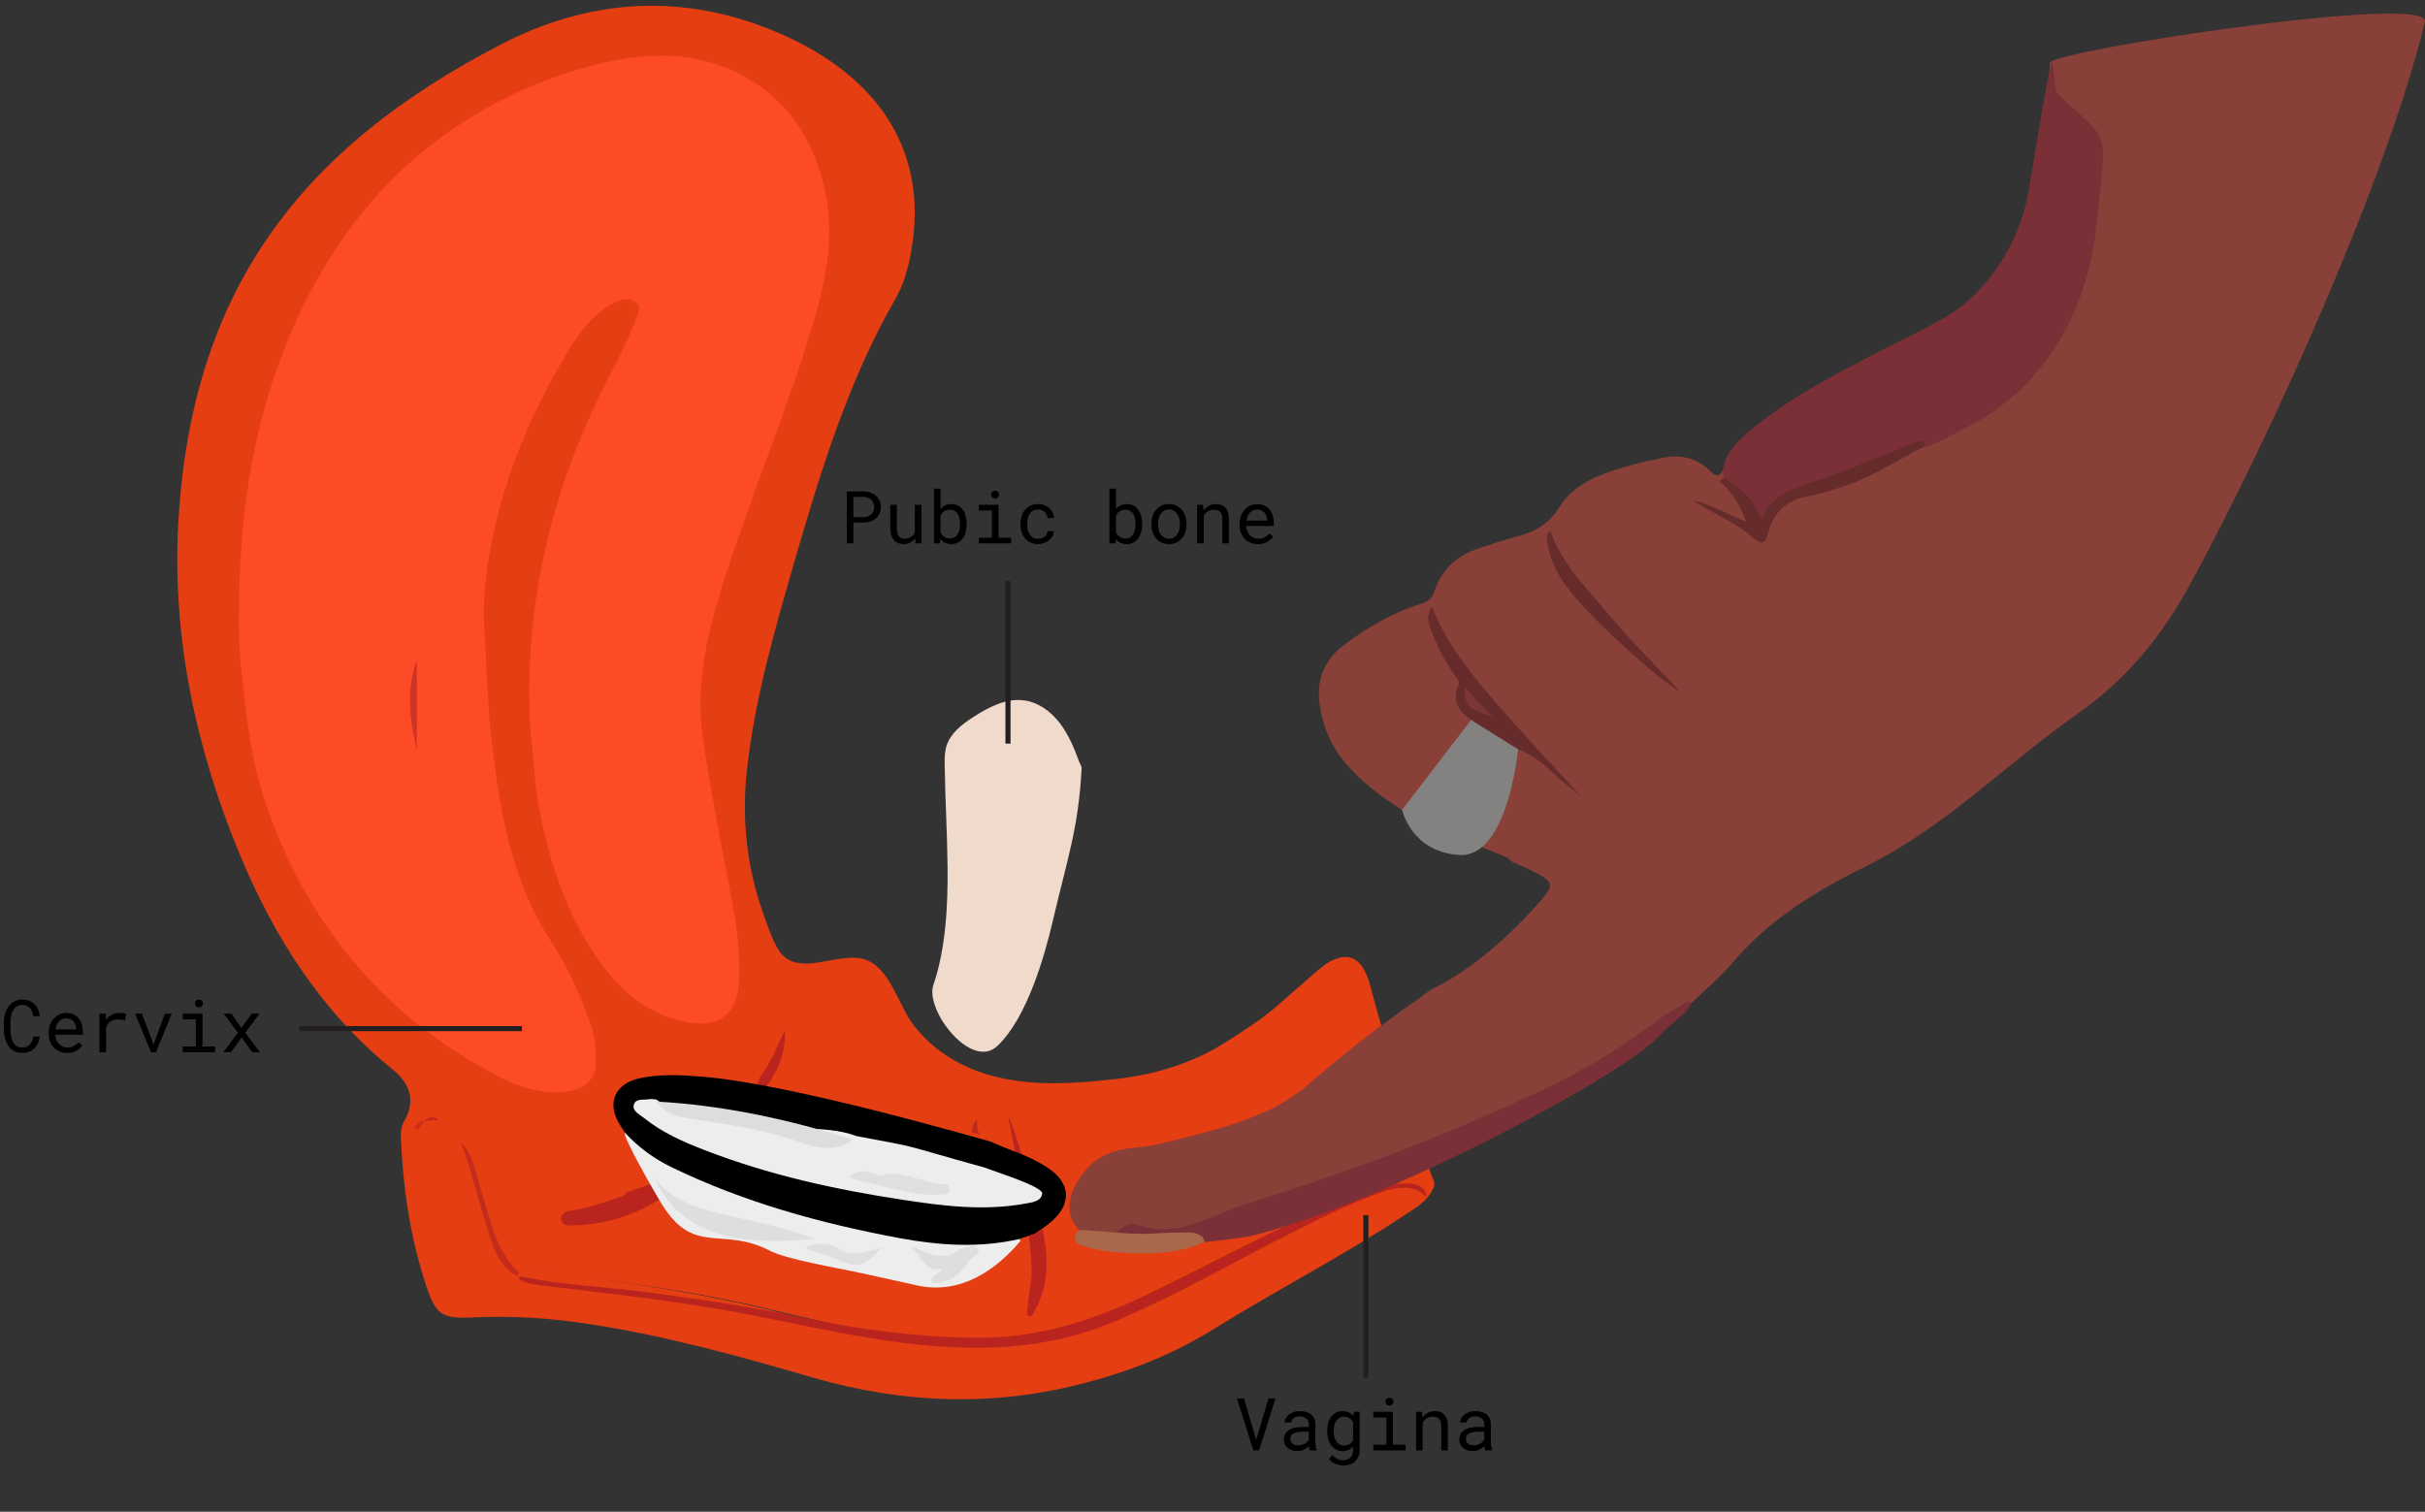 <svg width="332" height="207" viewBox="0 0 332 207" fill="none" xmlns="http://www.w3.org/2000/svg">
<rect x="0" y="0" width="332" height="207" fill="#333333" stroke="none"/>
<path d="M196.472 161.81C194.607 160.292 192.526 160.45 190.406 161.1C184.202 162.992 177.685 168.333 171.972 171.329C165.003 174.975 159.074 176.689 151.909 179.941C146.275 182.503 140.326 183.607 134.123 183.626C124.346 183.646 114.923 181.596 105.5 179.31C94.644 176.669 83.552 175.31 72.481 173.891C71.499 173.772 70.576 173.516 69.693 173.063C67.043 171.23 66.159 168.353 65.217 165.515C64.137 162.184 63.568 158.676 61.762 155.622C61.094 154.321 59.936 153.513 58.837 152.646C58.385 152.37 57.914 152.35 57.423 152.527C57.286 152.587 57.129 152.665 56.991 152.725C56.559 152.922 56.206 153.296 55.715 153.355C55.637 153.316 55.558 153.296 55.499 153.257C56.932 150.438 55.971 148.231 53.733 146.418C44.015 138.555 37.537 128.346 32.806 116.955C26.818 102.489 23.559 87.314 24.403 71.706C26.131 40.311 40.619 20.465 68.829 5.961C80.176 0.127 92.288 -0.957 104.519 3.675C119.242 9.252 127.507 19.815 124.68 34.773C124.288 36.902 123.699 38.991 122.619 40.863C116.101 52.195 112.332 64.591 108.72 77.047C106.011 86.427 103.302 95.848 102.242 105.583C101.535 112.186 102.242 118.748 104.48 125.055C105.01 126.572 105.854 129.115 106.816 130.396C108.759 132.977 112.293 131.617 115.002 131.282C116.082 131.144 117.201 131.026 118.241 131.322C121.873 132.386 122.992 137.707 125.112 140.427C127.959 144.093 132.101 146.457 136.577 147.502C141.897 148.763 147.472 148.349 152.91 147.738C158.093 147.147 163.256 145.59 167.673 142.792C170.048 141.294 172.64 139.639 174.76 137.806C176.468 136.308 178.176 134.83 179.884 133.332C180.787 132.544 181.69 131.755 182.809 131.322C185.989 130.1 187.088 132.997 187.756 135.539C188.796 139.461 189.876 143.324 191.191 147.167C192.369 150.596 193.665 153.966 194.941 157.356C195.255 158.164 195.844 161.297 196.472 161.81Z" fill="#E53E13"/>
<path d="M85.77 163.267C88.597 162.36 91.384 161.355 93.917 159.759C95.959 158.478 97.961 157.256 98.648 154.674C98.805 154.083 99.316 153.413 99.846 153.137C102.241 151.915 103.163 149.668 104.106 147.382C105.558 145.569 106.304 143.362 107.443 141.115C107.698 144.938 105.755 147.776 103.791 150.358C99.944 155.423 96.017 160.488 90.579 164.035C86.869 166.459 82.825 167.681 78.428 167.799C77.76 167.819 76.936 167.819 76.838 166.991C76.739 166.045 77.623 165.848 78.33 165.73C80.567 165.395 82.688 164.646 84.828 163.917C85.24 163.818 85.593 163.661 85.77 163.267Z" fill="#B9251E"/>
<path d="M148.083 105.249C147.631 113.487 146.198 117.291 144.137 126.1C143.038 130.81 140.623 139.403 136.52 143.246C132.967 146.557 126.606 138.319 127.784 134.87C129.492 129.904 129.786 123.873 129.728 118.67C129.669 113.684 129.413 109.841 129.335 104.855C129.315 103.929 129.315 103.003 129.59 102.116C130.14 100.382 131.71 99.179 133.242 98.194C135.362 96.814 137.776 95.553 140.25 95.908C142.213 96.184 143.921 97.465 145.119 99.041C146.316 100.618 147.082 102.49 147.769 104.363C147.887 104.638 148.102 104.914 148.083 105.249Z" fill="#EFDACC"/>
<path d="M58.972 152.232C60.071 153.08 61.367 153.71 61.897 155.149C63.664 158.302 64.253 161.85 65.313 165.239C66.196 168.077 66.981 170.994 69.593 172.886C72.223 174.187 75.129 174.088 77.916 174.482C87.673 175.921 97.43 177.301 106.99 179.784C114.666 181.774 122.401 183.39 130.351 184.021C139.421 184.73 147.882 182.976 155.97 178.818C164.196 174.601 172.088 169.812 180.235 165.476C183.572 163.702 186.968 162.106 190.522 160.864C191.778 160.431 193.074 160.45 194.369 160.45C195.449 160.45 196.175 161.101 196.411 162.204C195.744 164.313 193.918 165.318 192.269 166.402C183.827 171.999 174.797 176.611 166.198 181.971C160.76 185.361 154.871 187.706 148.687 189.322C136.143 192.653 123.716 192.239 111.231 188.613C100.963 185.617 90.657 182.779 80.036 181.203C74.952 180.454 69.848 180.139 64.704 180.395C60.562 180.592 59.679 180.04 58.383 176.158C56.184 169.555 55.163 162.737 54.889 155.799C54.849 154.873 55.006 153.986 55.497 153.198L55.556 153.237C56.302 153.336 56.498 152.567 57.009 152.331C57.637 152.016 58.285 151.976 58.972 152.232Z" fill="#E53E13"/>
<path d="M195.213 163.899C193.956 162.5 192.033 162.264 189.382 163.17C184.769 164.747 180.509 166.954 176.21 169.122C168.298 173.123 160.662 177.577 152.417 181.026C146.625 183.45 140.579 184.494 134.179 184.553C123.225 184.632 112.84 181.991 102.317 179.961C93.012 178.168 83.55 177.143 74.107 176.02C73.027 175.882 72.007 175.704 71.084 175.172C70.966 174.857 71.064 174.719 71.457 174.798C77.091 176.02 82.921 176.158 88.634 176.946C95.859 177.931 103.083 178.956 110.189 180.474C117.924 182.109 125.738 183.095 133.747 183.174C142.444 183.253 150.08 180.631 157.58 177.005C166.846 172.531 175.817 167.506 185.495 163.742C187.714 162.875 189.971 162.047 192.445 162.047C193.721 162.047 194.859 162.244 195.272 163.545C195.252 163.643 195.232 163.762 195.213 163.899Z" fill="#B9251E"/>
<path d="M72.636 100.225C71.655 84.616 74.855 69.028 82.059 54.227C83.728 50.778 85.711 47.467 86.987 43.821C87.242 43.072 87.929 42.225 87.144 41.496C86.359 40.767 85.416 40.865 84.415 41.338C81.176 42.836 79.233 45.634 77.505 48.532C71.832 58.07 67.827 68.239 66.511 79.354C66.276 81.345 66.158 83.375 66.276 85.365C66.59 91.258 66.747 97.19 67.493 103.043C68.632 112.01 70.261 120.879 75.326 128.703C77.721 132.427 79.586 136.448 80.999 140.665C81.549 142.321 81.569 144.016 81.569 145.691C81.569 147.74 79.959 149.14 77.799 149.435C74.207 149.928 70.928 148.805 67.886 147.208C52.377 139.03 41.972 126.436 36.338 109.882C34.964 105.842 34.198 101.624 33.688 97.348C33.256 93.662 32.745 89.957 32.706 86.272C32.569 73.403 33.982 60.77 38.596 48.61C41.462 41.042 45.388 34.125 50.551 27.976C54.144 23.719 58.345 20.034 63.076 16.96C68.946 13.136 75.287 10.377 82.059 8.722C89.519 6.909 96.881 7.027 103.556 11.481C108.307 14.634 111.134 19.246 112.606 24.685C114.333 31.051 113.371 37.298 111.546 43.506C107.973 55.764 102.928 67.49 99.06 79.65C96.862 86.587 95.193 93.584 96.214 100.915C96.803 105.211 97.608 109.488 98.373 113.745C99.1 117.765 99.983 121.746 100.631 125.766C101.063 128.545 101.259 131.265 101.18 134.083C101.082 138.557 98.727 140.744 94.408 140.015C88.44 139.01 84.415 135.285 81.274 130.476C77.112 124.131 74.914 117.036 73.618 109.586C73.166 106.768 73.068 103.93 72.636 100.225Z" fill="#FD4B27"/>
<path d="M71.086 174.266C70.968 174.404 70.831 174.561 70.713 174.699C68.357 173.379 67.591 170.935 66.845 168.629C65.51 164.55 64.607 160.352 63.076 156.332C64.863 158.283 65.177 160.865 65.942 163.229C67.179 167.151 67.886 171.29 71.086 174.266Z" fill="#C32B1B"/>
<path d="M58.09 153.472C57.599 153.807 57.736 155.128 56.598 154.398C57.088 154.083 57.403 153.472 58.09 153.472Z" fill="#CB2F19"/>
<path d="M60.092 153.356C59.425 153.395 58.757 153.454 58.09 153.494C58.718 152.843 59.386 152.804 60.092 153.356Z" fill="#C32B1B"/>
<path d="M142.409 165.868C142.664 168.45 143.41 170.815 143.273 173.554C143.175 175.525 142.782 177.476 141.702 179.407C141.506 179.762 141.408 180.294 140.937 180.235C140.524 180.196 140.603 179.663 140.642 179.309C140.799 177.949 140.956 176.569 141.172 175.19C141.741 171.702 138.699 156.054 138.051 152.999C138.679 153.117 141.781 165.77 142.409 165.868Z" fill="#B9251E"/>
<path d="M139.562 169.655C139.602 169.753 139.661 169.832 139.739 169.891C136.421 173.813 131.592 177.361 125.506 176.001C123.759 175.607 119.028 174.562 117.084 174.148C114.67 173.636 107.603 172.414 105.423 171.271C98.965 167.901 95.117 171.961 90.759 165.122C89.817 163.644 85.046 155.327 85.576 155.091C85.851 154.973 86.106 155.032 86.302 155.229C90.111 158.973 94.901 160.983 99.809 162.678C108.466 165.654 117.222 168.374 126.37 169.477C130.198 169.95 134.026 170.148 137.854 169.418C138.443 169.359 139.052 169.202 139.562 169.655Z" fill="#EDEDED"/>
<path d="M139.561 169.653C134.084 170.914 128.607 170.54 123.169 169.535C112.372 167.525 101.849 164.628 91.935 159.819C89.54 158.656 87.4 157.099 85.575 155.109C85.359 154.774 85.143 154.439 84.927 154.104C83.003 151.167 84.083 148.408 87.577 147.64C90.385 147.029 93.251 147.206 96.097 147.423C108.701 148.428 135.144 156.232 135.615 156.311C138.619 157.71 140.405 157.986 143.232 159.76C146.687 161.928 146.844 164.963 143.625 167.544C142.996 168.037 142.309 168.451 141.662 168.904C140.974 169.161 140.268 169.417 139.561 169.653Z" fill="black"/>
<path d="M134.302 155.463C133.87 155.285 133.418 155.128 132.986 154.95C133.242 154.438 133.163 153.768 133.732 153.393C133.83 154.122 133.654 154.911 134.302 155.463Z" fill="#BD2B19"/>
<path d="M89.656 161.376C93.857 166.796 101.651 165.929 111.506 169.614C104.321 170.363 93.622 170.521 89.656 161.376Z" fill="#DEDEDE"/>
<path d="M128.959 173.751C126.544 174.184 126.23 172.095 124.758 170.716C126.289 171.09 127.231 171.879 128.449 171.918C129.312 171.957 130.117 172.076 130.863 171.406C131.177 171.11 131.688 171.011 132.12 170.873C132.748 170.696 133.553 170.401 133.906 171.071C134.259 171.741 133.356 171.879 133.023 172.292C132.61 172.805 132.198 173.337 131.766 173.83C131.197 174.5 130.529 175.032 129.685 175.327C128.959 175.584 127.879 175.958 127.585 175.446C127.231 174.756 128.507 174.579 128.959 173.751Z" fill="#DEDEDE"/>
<path d="M120.855 170.775C118.204 173.514 117.36 173.672 114.612 172.45C113.886 172.134 113.14 171.839 112.394 171.602C111.726 171.385 110.96 171.445 110.293 170.696C112.021 170.242 113.375 169.927 115.004 171.09C116.595 172.253 118.558 171.385 120.855 170.775Z" fill="#DFDFDF"/>
<path d="M117.262 155.562C126.921 157.394 121.895 156.291 134.891 159.897C135.676 160.272 142.822 162.44 142.685 163.445C142.528 164.548 141.232 164.647 140.27 164.824C134.695 165.829 129.159 165.14 123.642 164.292C114.376 162.893 105.248 160.883 96.492 157.493C93.528 156.35 90.622 155.069 88.11 153.039C87.501 152.546 86.539 152.132 86.775 151.265C87.03 150.359 88.09 150.654 88.816 150.516C89.13 150.457 89.464 150.536 89.798 150.536C92.016 151.857 91.427 151.994 93.842 152.132C97.219 152.329 100.615 153.65 103.913 154.458C105.915 154.931 112.825 153.847 117.262 155.562Z" fill="#EDEDED"/>
<path d="M116.751 156.036C114.356 157.869 111.745 157.179 109.33 156.332C104.481 154.598 99.416 153.947 94.41 153.159C92.486 152.863 90.955 152.39 89.816 150.833C99.023 151.326 107.975 153.277 116.751 156.036Z" fill="#DDDDDD"/>
<path d="M116.221 161.001C117.497 160.291 118.635 160.212 119.794 160.764C120.029 160.883 120.343 161.021 120.559 160.961C123.504 160.055 126.056 161.967 128.863 162.104C129.354 162.124 130.041 162.104 130.022 162.873C130.002 163.661 129.354 163.523 128.844 163.563C125.762 163.799 122.836 162.853 119.892 162.183C118.694 161.888 117.379 161.848 116.221 161.001Z" fill="#DFDFDF"/>
<path d="M57.072 102.651C56.03 98.507 55.616 94.371 57.072 90.322C57.072 94.428 57.072 98.544 57.072 102.651Z" fill="#CF3527"/>
<path d="M206.443 117.448C201.555 115.408 196.49 113.785 191.955 110.914C189.089 109.093 186.399 107.093 184.181 104.46C182.336 102.282 181.236 99.788 180.746 96.957C180.098 93.314 181.158 90.403 184.122 88.225C187.283 85.909 190.62 83.89 194.37 82.742C195.489 82.405 196.078 81.969 196.451 80.801C197.393 77.871 199.552 76.07 202.399 75.099C204.107 74.525 205.815 73.951 207.542 73.496C209.996 72.842 211.901 71.951 213.471 69.457C215.905 65.576 220.44 64.507 224.641 63.339C225.427 63.121 226.271 63.042 227.056 62.825C229.628 62.151 231.944 62.488 233.966 64.329C234.575 64.864 235.183 65.656 235.851 64.408C236.165 64.587 236.263 64.864 236.283 65.2C236.616 66.903 238.207 67.834 238.796 69.397C239.051 70.071 239.718 70.823 238.972 71.437C238.403 71.912 237.716 71.437 237.107 71.1C235.949 70.447 234.732 69.853 233.711 69.397C235.733 70.506 238.108 71.397 240.111 72.941C240.7 73.397 241.269 73.416 241.524 72.625C242.663 69.081 245.352 67.695 248.729 67.061C261.313 64.686 275.31 52.648 275.879 39.146C275.938 37.78 275.369 35.919 274.014 36.057C278.294 35.582 280.65 11.607 280.63 8.617C280.63 6.994 332.987 -1.064 331.986 2.995C326.823 24.297 311.176 59.162 299.928 79.851C295.864 87.335 291.015 93.116 284.36 97.788C274.583 104.658 266.279 113.27 255.62 118.536C248.709 121.942 242.251 125.842 237.186 131.841C235.497 133.84 233.456 135.523 231.571 137.345C226.919 140.077 222.855 143.68 218.104 146.274C208.583 151.461 198.61 155.559 188.52 159.4C182.139 161.815 175.622 163.795 169.104 165.834C160.722 168.467 162.135 169.695 148.393 169.022C143.937 165.478 148.393 160.509 148.648 160.212C151.593 156.727 155.637 157.4 158.464 156.707C166.317 154.787 169.791 153.817 173.914 151.916C175.327 151.263 176.623 150.372 177.899 149.461C178.782 148.966 179.371 148.115 180.196 147.561C184.77 143.621 189.54 139.978 194.507 136.553C195.391 135.761 196.431 135.206 197.511 134.692C202.615 131.801 206.895 127.881 210.782 123.506C212.882 121.15 212.705 120.734 209.898 119.328C209.506 119.13 209.093 118.932 208.701 118.734C208.504 118.675 208.328 118.576 208.151 118.497C207.562 118.22 206.836 118.081 206.443 117.448Z" fill="#894038"/>
<path d="M281.553 12.638C288.954 20.062 288.503 16.36 287.03 30.733C285.774 43.107 279.551 53.481 268.852 58.728C266.987 59.639 265.22 60.807 263.159 61.321C262.884 60.985 262.57 60.965 262.177 61.143C257.014 63.459 251.733 65.499 246.315 67.201C244.646 67.736 243.253 68.686 242.251 70.211C241.878 70.765 241.172 71.854 240.602 70.805C239.424 68.666 237.363 67.399 236.048 65.459C235.989 65.123 235.91 64.766 235.852 64.43C236.244 61.717 238.207 60.114 240.112 58.55C245.491 54.154 251.635 51.066 257.76 47.878C260.607 46.394 263.551 45.047 266.319 43.444C272.209 39.999 276.587 33.01 277.725 26.18C281.867 1.293 280.65 9.074 281.553 12.638Z" fill="#7A3036"/>
<path d="M230.883 138.471C229.509 139.718 228.036 140.887 226.76 142.233C221.852 147.341 189.814 164.684 171.007 169.317C157.049 171.316 148.294 171.118 148.137 170.267C148.235 169.416 149.373 168.683 150.394 168.683C153.594 170.267 152.789 166.743 156.225 167.871C161.152 169.515 166.158 166.268 170.909 164.763C180.98 161.576 190.972 158.131 200.69 153.933C208.582 150.528 216.493 147.123 223.56 142.134C225.7 140.629 227.762 138.986 230.058 137.719C230.53 137.461 230.922 136.729 231.609 137.343C231.354 137.739 231.118 138.095 230.883 138.471Z" fill="#7A3036"/>
<path d="M236.067 65.455C238.305 66.722 240.15 68.346 241.171 71.137C242.545 67.771 245.293 66.94 248.199 65.99C252.851 64.485 257.327 62.485 261.901 60.743C262.373 60.565 263.001 59.892 263.492 60.743C263.55 60.822 263.276 61.099 263.158 61.297C259.762 63.02 256.562 65.158 252.949 66.405C251.124 67.039 249.278 67.613 247.394 67.989C244.587 68.524 242.82 70.147 242.113 72.859C241.701 74.463 241.269 74.721 239.934 73.552C237.519 71.434 234.476 70.345 231.826 68.543C234.28 69.058 236.42 70.404 239.051 71.434C238.344 69.335 237.303 67.831 236.047 66.465C235.733 66.108 234.967 65.772 236.067 65.455Z" fill="#662C2C"/>
<path d="M196.038 83.076C198.512 89.233 201.849 93.351 216.514 109.071C215.316 108.101 214.079 107.17 212.961 106.141C211.41 104.715 209.859 103.369 207.837 102.597C205.442 101.686 203.459 100.043 201.398 98.578C199.945 97.549 198.649 96.103 199.611 93.965C199.925 93.272 199.493 92.896 199.12 92.381C197.707 90.421 196.647 88.283 195.822 86.006C195.489 85.115 195.292 84.125 196.038 83.076Z" fill="#662C2C"/>
<path d="M212.254 72.683C213.864 77.355 217.378 80.662 220.382 84.285C223.405 87.947 226.86 91.273 230.099 94.837C228.607 93.728 227.056 92.699 225.663 91.472C222.149 88.363 218.615 85.255 215.552 81.671C213.746 79.553 212.254 77.197 211.862 74.346C211.783 73.792 211.528 73.158 212.254 72.683Z" fill="#662C2C"/>
<path d="M200.575 94.183C201.851 95.529 203.107 96.876 204.383 98.222C202.538 97.43 200.162 97.153 200.575 94.183Z" fill="#7C3636"/>
<path d="M158.759 168.864C160.113 168.765 161.409 168.785 162.764 168.765C163.667 168.745 164.746 169.122 164.923 170.013C161.37 171.775 156.776 171.755 152.85 171.478C152.182 171.438 147.53 170.844 147.255 169.933C147.019 169.122 147.098 168.825 148.04 168.409C151.633 168.627 155.166 169.141 158.759 168.864Z" fill="#AA684B"/>
<path d="M191.957 110.895C191.957 110.895 193.213 116.696 199.829 117.072C206.445 117.448 207.839 102.6 207.839 102.6L201.4 98.581L191.957 110.895Z" fill="#838280"/>
<path d="M71.454 140.847H41" stroke="#231F20" stroke-width="0.696" stroke-miterlimit="10"/>
<path d="M5.454 141.936H4.551C4.521 142.151 4.471 142.351 4.399 142.537C4.328 142.719 4.232 142.877 4.111 143.01C3.991 143.147 3.843 143.253 3.667 143.328C3.494 143.402 3.289 143.44 3.052 143.44C2.834 143.44 2.643 143.406 2.48 143.337C2.318 143.266 2.176 143.168 2.056 143.044C1.935 142.924 1.836 142.784 1.758 142.624C1.68 142.465 1.616 142.294 1.567 142.112C1.519 141.933 1.483 141.75 1.46 141.565C1.44 141.376 1.431 141.194 1.431 141.018V140.017C1.431 139.841 1.44 139.661 1.46 139.475C1.483 139.286 1.519 139.102 1.567 138.923C1.616 138.744 1.68 138.575 1.758 138.415C1.839 138.256 1.94 138.116 2.061 137.996C2.178 137.875 2.318 137.781 2.48 137.712C2.646 137.641 2.837 137.605 3.052 137.605C3.289 137.605 3.494 137.646 3.667 137.727C3.843 137.805 3.991 137.914 4.111 138.054C4.232 138.194 4.328 138.357 4.399 138.542C4.471 138.728 4.521 138.928 4.551 139.143H5.454C5.415 138.804 5.334 138.495 5.21 138.215C5.09 137.935 4.928 137.694 4.727 137.493C4.525 137.294 4.284 137.141 4.004 137.034C3.724 136.923 3.407 136.868 3.052 136.868C2.756 136.868 2.489 136.91 2.251 136.995C2.013 137.076 1.802 137.19 1.616 137.336C1.427 137.483 1.265 137.657 1.128 137.859C0.994 138.057 0.884 138.274 0.796 138.508C0.705 138.743 0.636 138.988 0.591 139.246C0.549 139.503 0.526 139.763 0.522 140.027V141.018C0.526 141.282 0.549 141.542 0.591 141.799C0.636 142.056 0.705 142.302 0.796 142.537C0.884 142.771 0.994 142.987 1.128 143.186C1.265 143.385 1.427 143.557 1.616 143.704C1.802 143.85 2.013 143.966 2.251 144.05C2.492 144.132 2.759 144.172 3.052 144.172C3.394 144.172 3.703 144.119 3.979 144.011C4.259 143.9 4.502 143.746 4.707 143.547C4.909 143.352 5.073 143.118 5.2 142.844C5.327 142.567 5.412 142.265 5.454 141.936ZM9.189 144.172C9.704 144.172 10.135 144.07 10.483 143.865C10.835 143.656 11.099 143.419 11.274 143.152L10.723 142.722C10.557 142.937 10.348 143.109 10.098 143.24C9.847 143.37 9.561 143.435 9.238 143.435C8.994 143.435 8.771 143.389 8.569 143.298C8.368 143.207 8.195 143.082 8.052 142.922C7.912 142.773 7.801 142.6 7.72 142.405C7.642 142.209 7.591 141.983 7.568 141.726V141.692H11.343V141.287C11.343 140.919 11.296 140.577 11.201 140.261C11.11 139.945 10.97 139.67 10.781 139.436C10.592 139.205 10.355 139.024 10.068 138.894C9.785 138.761 9.453 138.694 9.072 138.694C8.77 138.694 8.473 138.756 8.184 138.879C7.897 139.003 7.642 139.18 7.417 139.412C7.189 139.646 7.007 139.932 6.87 140.271C6.733 140.606 6.665 140.987 6.665 141.414V141.619C6.665 141.986 6.727 142.327 6.851 142.639C6.974 142.952 7.147 143.222 7.368 143.45C7.59 143.678 7.855 143.855 8.164 143.982C8.477 144.109 8.818 144.172 9.189 144.172ZM9.072 139.436C9.303 139.436 9.502 139.478 9.668 139.563C9.837 139.648 9.977 139.758 10.088 139.895C10.199 140.032 10.285 140.194 10.347 140.383C10.409 140.569 10.44 140.743 10.44 140.906V140.95H7.598C7.633 140.706 7.695 140.491 7.783 140.305C7.874 140.116 7.985 139.957 8.115 139.827C8.245 139.7 8.392 139.604 8.555 139.539C8.717 139.47 8.89 139.436 9.072 139.436ZM16.323 138.694C15.939 138.694 15.596 138.778 15.293 138.948C14.993 139.114 14.736 139.342 14.521 139.631L14.517 139.499L14.477 138.791H13.618V144.075H14.526V140.686C14.585 140.523 14.658 140.377 14.746 140.247C14.837 140.113 14.943 140.001 15.063 139.91C15.197 139.805 15.353 139.727 15.532 139.675C15.711 139.62 15.912 139.592 16.133 139.592C16.305 139.592 16.47 139.602 16.626 139.622C16.785 139.638 16.953 139.665 17.129 139.705L17.251 138.821C17.16 138.782 17.023 138.751 16.841 138.728C16.662 138.705 16.489 138.694 16.323 138.694ZM20.669 144.075H21.357L23.511 138.791H22.588L21.108 142.776L21.02 143.103L20.938 142.776L19.424 138.791H18.496L20.669 144.075ZM25.015 138.791V139.578H26.811V143.293H25.015V144.075H29.439V143.293H27.715V138.791H25.015ZM26.694 137.405C26.694 137.551 26.738 137.673 26.826 137.771C26.917 137.869 27.054 137.917 27.236 137.917C27.415 137.917 27.55 137.869 27.642 137.771C27.733 137.673 27.778 137.551 27.778 137.405C27.778 137.323 27.765 137.248 27.739 137.18C27.713 137.112 27.674 137.055 27.622 137.009C27.58 136.967 27.526 136.934 27.461 136.912C27.396 136.886 27.321 136.872 27.236 136.872C27.152 136.872 27.075 136.886 27.007 136.912C26.942 136.934 26.888 136.967 26.846 137.009C26.794 137.058 26.755 137.117 26.729 137.185C26.706 137.253 26.694 137.327 26.694 137.405ZM33.062 140.749L31.665 138.791H30.62L32.588 141.404L30.566 144.075H31.621L33.081 142.063L34.541 144.075H35.586L33.565 141.404L35.532 138.791H34.473L33.062 140.749Z" fill="black"/>
<path d="M171.593 198.599H172.379L174.62 191.49H173.658L172.086 196.788L171.979 197.144L171.876 196.798L170.313 191.49H169.347L171.593 198.599ZM179.327 198.599H180.27V198.521C180.211 198.375 180.165 198.204 180.133 198.008C180.1 197.81 180.084 197.623 180.084 197.447V194.991C180.084 194.695 180.03 194.436 179.923 194.215C179.815 193.993 179.669 193.808 179.483 193.658C179.295 193.511 179.072 193.402 178.814 193.331C178.557 193.256 178.279 193.218 177.979 193.218C177.651 193.218 177.356 193.264 177.096 193.355C176.839 193.446 176.62 193.565 176.441 193.712C176.259 193.861 176.119 194.029 176.021 194.215C175.927 194.4 175.878 194.589 175.875 194.781H176.783C176.783 194.67 176.809 194.564 176.861 194.464C176.917 194.359 176.993 194.27 177.091 194.195C177.188 194.12 177.307 194.06 177.447 194.014C177.59 193.969 177.752 193.946 177.931 193.946C178.123 193.946 178.295 193.97 178.448 194.019C178.604 194.068 178.736 194.136 178.844 194.224C178.951 194.315 179.034 194.424 179.093 194.551C179.151 194.678 179.181 194.822 179.181 194.981V195.396H178.194C177.826 195.396 177.493 195.432 177.193 195.504C176.897 195.575 176.643 195.683 176.432 195.826C176.22 195.972 176.056 196.155 175.938 196.373C175.825 196.591 175.768 196.845 175.768 197.134C175.768 197.356 175.81 197.563 175.895 197.755C175.982 197.943 176.106 198.106 176.266 198.243C176.422 198.383 176.612 198.494 176.837 198.575C177.065 198.656 177.319 198.697 177.599 198.697C177.771 198.697 177.934 198.679 178.087 198.643C178.24 198.607 178.385 198.559 178.521 198.497C178.655 198.435 178.777 198.363 178.888 198.282C179.002 198.201 179.104 198.114 179.195 198.023C179.205 198.134 179.22 198.241 179.239 198.345C179.262 198.446 179.291 198.531 179.327 198.599ZM177.73 197.911C177.555 197.911 177.4 197.888 177.267 197.842C177.133 197.797 177.022 197.733 176.935 197.652C176.847 197.574 176.78 197.48 176.734 197.369C176.692 197.258 176.671 197.138 176.671 197.008C176.671 196.871 176.695 196.749 176.744 196.641C176.796 196.534 176.871 196.441 176.969 196.363C177.105 196.252 177.289 196.171 177.521 196.119C177.755 196.063 178.028 196.036 178.341 196.036H179.181V197.105C179.129 197.209 179.057 197.31 178.966 197.408C178.875 197.502 178.767 197.587 178.644 197.662C178.517 197.737 178.377 197.797 178.224 197.842C178.071 197.888 177.906 197.911 177.73 197.911ZM181.695 195.914V196.016C181.695 196.394 181.744 196.747 181.842 197.076C181.939 197.401 182.079 197.685 182.262 197.925C182.441 198.166 182.66 198.355 182.921 198.492C183.181 198.629 183.473 198.697 183.795 198.697C183.987 198.697 184.166 198.676 184.332 198.633C184.498 198.594 184.649 198.537 184.786 198.463C184.874 198.414 184.955 198.357 185.03 198.292C185.108 198.227 185.182 198.155 185.25 198.077V198.531C185.25 198.759 185.217 198.961 185.152 199.136C185.087 199.312 184.994 199.459 184.874 199.576C184.75 199.696 184.602 199.787 184.43 199.849C184.257 199.911 184.063 199.942 183.849 199.942C183.728 199.942 183.608 199.929 183.487 199.903C183.367 199.88 183.246 199.841 183.126 199.786C183.006 199.73 182.887 199.656 182.77 199.561C182.652 199.47 182.538 199.358 182.428 199.224L181.959 199.766C182.079 199.939 182.223 200.084 182.389 200.201C182.558 200.318 182.734 200.411 182.916 200.479C183.095 200.551 183.272 200.601 183.448 200.631C183.624 200.663 183.78 200.679 183.917 200.679C184.249 200.679 184.552 200.631 184.825 200.533C185.099 200.435 185.335 200.292 185.533 200.103C185.729 199.914 185.88 199.685 185.987 199.415C186.098 199.145 186.153 198.835 186.153 198.487V193.316H185.333L185.289 193.892C185.227 193.814 185.16 193.743 185.089 193.677C185.021 193.612 184.947 193.555 184.869 193.507C184.726 193.412 184.565 193.341 184.386 193.292C184.21 193.243 184.016 193.218 183.805 193.218C183.476 193.218 183.181 193.285 182.921 193.419C182.66 193.552 182.439 193.738 182.257 193.975C182.075 194.213 181.935 194.498 181.837 194.83C181.743 195.159 181.695 195.52 181.695 195.914ZM182.599 196.016V195.914C182.599 195.657 182.625 195.412 182.677 195.181C182.732 194.947 182.818 194.74 182.936 194.561C183.049 194.385 183.196 194.245 183.375 194.141C183.557 194.037 183.775 193.985 184.029 193.985C184.179 193.985 184.316 194.005 184.439 194.044C184.563 194.079 184.675 194.13 184.776 194.195C184.877 194.263 184.967 194.343 185.045 194.434C185.123 194.525 185.191 194.626 185.25 194.737V197.159C185.191 197.273 185.123 197.377 185.045 197.471C184.967 197.566 184.879 197.647 184.781 197.716C184.68 197.784 184.566 197.838 184.439 197.877C184.316 197.912 184.176 197.93 184.02 197.93C183.769 197.93 183.554 197.88 183.375 197.779C183.196 197.675 183.049 197.535 182.936 197.359C182.818 197.183 182.732 196.98 182.677 196.749C182.625 196.518 182.599 196.273 182.599 196.016ZM188.009 193.316V194.102H189.806V197.818H188.009V198.599H192.433V197.818H190.709V193.316H188.009ZM189.688 191.929C189.688 192.076 189.732 192.198 189.82 192.296C189.911 192.393 190.048 192.442 190.23 192.442C190.41 192.442 190.545 192.393 190.636 192.296C190.727 192.198 190.772 192.076 190.772 191.929C190.772 191.848 190.759 191.773 190.733 191.705C190.707 191.636 190.668 191.579 190.616 191.534C190.574 191.492 190.52 191.459 190.455 191.436C190.39 191.41 190.315 191.397 190.23 191.397C190.146 191.397 190.069 191.41 190.001 191.436C189.936 191.459 189.882 191.492 189.84 191.534C189.788 191.583 189.749 191.641 189.723 191.71C189.7 191.778 189.688 191.851 189.688 191.929ZM193.873 198.599H194.776V194.81C194.838 194.696 194.91 194.592 194.991 194.498C195.076 194.403 195.167 194.32 195.265 194.249C195.385 194.167 195.517 194.104 195.66 194.058C195.803 194.009 195.958 193.985 196.124 193.985C196.316 193.985 196.485 194.008 196.632 194.053C196.782 194.099 196.909 194.172 197.013 194.273C197.114 194.374 197.19 194.506 197.242 194.669C197.294 194.831 197.32 195.03 197.32 195.264V198.599H198.224V195.245C198.224 194.893 198.18 194.591 198.092 194.337C198.007 194.079 197.885 193.868 197.726 193.702C197.566 193.536 197.372 193.414 197.145 193.336C196.92 193.258 196.669 193.218 196.393 193.218C196.188 193.222 195.992 193.253 195.807 193.311C195.624 193.367 195.455 193.446 195.299 193.55C195.195 193.619 195.095 193.7 195.001 193.795C194.91 193.886 194.825 193.987 194.747 194.097L194.684 193.316H193.873V198.599ZM203.351 198.599H204.293V198.521C204.234 198.375 204.189 198.204 204.156 198.008C204.124 197.81 204.107 197.623 204.107 197.447V194.991C204.107 194.695 204.054 194.436 203.946 194.215C203.839 193.993 203.692 193.808 203.507 193.658C203.318 193.511 203.095 193.402 202.838 193.331C202.581 193.256 202.302 193.218 202.003 193.218C201.674 193.218 201.38 193.264 201.119 193.355C200.862 193.446 200.644 193.565 200.465 193.712C200.283 193.861 200.143 194.029 200.045 194.215C199.951 194.4 199.902 194.589 199.898 194.781H200.807C200.807 194.67 200.833 194.564 200.885 194.464C200.94 194.359 201.017 194.27 201.114 194.195C201.212 194.12 201.331 194.06 201.471 194.014C201.614 193.969 201.775 193.946 201.954 193.946C202.146 193.946 202.319 193.97 202.472 194.019C202.628 194.068 202.76 194.136 202.867 194.224C202.975 194.315 203.058 194.424 203.116 194.551C203.175 194.678 203.204 194.822 203.204 194.981V195.396H202.218C201.85 195.396 201.516 195.432 201.217 195.504C200.921 195.575 200.667 195.683 200.455 195.826C200.243 195.972 200.079 196.155 199.962 196.373C199.848 196.591 199.791 196.845 199.791 197.134C199.791 197.356 199.833 197.563 199.918 197.755C200.006 197.943 200.13 198.106 200.289 198.243C200.445 198.383 200.636 198.494 200.86 198.575C201.088 198.656 201.342 198.697 201.622 198.697C201.795 198.697 201.957 198.679 202.11 198.643C202.263 198.607 202.408 198.559 202.545 198.497C202.678 198.435 202.8 198.363 202.911 198.282C203.025 198.201 203.128 198.114 203.219 198.023C203.229 198.134 203.243 198.241 203.263 198.345C203.285 198.446 203.315 198.531 203.351 198.599ZM201.754 197.911C201.578 197.911 201.424 197.888 201.29 197.842C201.157 197.797 201.046 197.733 200.958 197.652C200.87 197.574 200.803 197.48 200.758 197.369C200.715 197.258 200.694 197.138 200.694 197.008C200.694 196.871 200.719 196.749 200.768 196.641C200.82 196.534 200.895 196.441 200.992 196.363C201.129 196.252 201.313 196.171 201.544 196.119C201.778 196.063 202.052 196.036 202.364 196.036H203.204V197.105C203.152 197.209 203.08 197.31 202.989 197.408C202.898 197.502 202.791 197.587 202.667 197.662C202.54 197.737 202.4 197.797 202.247 197.842C202.094 197.888 201.93 197.911 201.754 197.911Z" fill="black"/>
<path d="M116.836 71.553H118.237C118.556 71.549 118.857 71.501 119.141 71.406C119.427 71.312 119.678 71.175 119.893 70.996C120.107 70.817 120.277 70.597 120.4 70.337C120.527 70.073 120.591 69.77 120.591 69.429C120.591 69.087 120.527 68.784 120.4 68.52C120.277 68.257 120.107 68.035 119.893 67.856C119.678 67.677 119.427 67.541 119.141 67.446C118.857 67.352 118.556 67.301 118.237 67.295H115.933V74.404H116.836V71.553ZM116.836 70.81V68.037H118.237C118.446 68.04 118.638 68.074 118.813 68.139C118.993 68.205 119.147 68.297 119.277 68.418C119.404 68.538 119.504 68.685 119.575 68.857C119.65 69.03 119.688 69.224 119.688 69.438C119.688 69.653 119.65 69.845 119.575 70.014C119.504 70.18 119.403 70.322 119.272 70.439C119.142 70.556 118.989 70.648 118.813 70.713C118.638 70.775 118.446 70.807 118.237 70.81H116.836ZM125.337 74.404H126.157V69.121H125.249V72.91C125.2 73.024 125.138 73.13 125.063 73.227C124.992 73.322 124.907 73.403 124.81 73.472C124.692 73.556 124.554 73.623 124.395 73.672C124.235 73.717 124.054 73.74 123.853 73.74C123.68 73.74 123.527 73.717 123.394 73.672C123.263 73.626 123.153 73.546 123.062 73.433C122.97 73.322 122.902 73.172 122.856 72.983C122.811 72.794 122.788 72.557 122.788 72.27V69.121H121.885V72.261C121.885 72.654 121.927 72.993 122.012 73.276C122.1 73.556 122.223 73.787 122.383 73.97C122.542 74.152 122.734 74.287 122.959 74.375C123.184 74.46 123.434 74.502 123.711 74.502C124.056 74.502 124.36 74.43 124.624 74.287C124.888 74.141 125.107 73.937 125.283 73.677L125.337 74.404ZM132.339 71.821V71.719C132.339 71.442 132.316 71.18 132.271 70.933C132.225 70.682 132.158 70.454 132.07 70.249C131.986 70.067 131.888 69.902 131.777 69.756C131.667 69.606 131.541 69.479 131.401 69.375C131.245 69.264 131.071 69.178 130.879 69.116C130.687 69.054 130.477 69.023 130.249 69.023C130.067 69.023 129.897 69.041 129.741 69.077C129.585 69.113 129.442 69.165 129.312 69.233C129.207 69.289 129.11 69.355 129.019 69.433C128.927 69.508 128.844 69.593 128.77 69.687V66.904H127.866V74.404H128.696L128.74 73.804C128.799 73.879 128.861 73.947 128.926 74.009C128.991 74.07 129.059 74.127 129.131 74.18C129.281 74.284 129.448 74.364 129.634 74.419C129.823 74.474 130.031 74.502 130.259 74.502C130.457 74.502 130.641 74.477 130.811 74.429C130.983 74.38 131.141 74.311 131.284 74.224C131.483 74.097 131.652 73.937 131.792 73.745C131.935 73.55 132.051 73.33 132.139 73.086C132.204 72.9 132.253 72.702 132.285 72.49C132.321 72.275 132.339 72.052 132.339 71.821ZM131.436 71.719V71.821C131.436 71.977 131.426 72.13 131.406 72.28C131.387 72.43 131.356 72.57 131.313 72.7C131.261 72.873 131.191 73.029 131.104 73.169C131.016 73.309 130.907 73.424 130.776 73.516C130.679 73.587 130.568 73.642 130.444 73.681C130.321 73.717 130.184 73.735 130.034 73.735C129.878 73.735 129.735 73.716 129.604 73.677C129.474 73.634 129.357 73.576 129.253 73.501C129.149 73.426 129.056 73.34 128.975 73.242C128.896 73.141 128.828 73.032 128.77 72.915V70.605C128.825 70.488 128.892 70.381 128.97 70.283C129.051 70.182 129.144 70.094 129.248 70.019C129.349 69.948 129.465 69.892 129.595 69.853C129.725 69.811 129.868 69.79 130.024 69.79C130.168 69.79 130.298 69.806 130.415 69.839C130.532 69.871 130.638 69.917 130.732 69.975C130.869 70.057 130.985 70.169 131.079 70.312C131.174 70.456 131.25 70.614 131.309 70.786C131.351 70.926 131.382 71.076 131.401 71.235C131.424 71.391 131.436 71.553 131.436 71.719ZM134.009 69.121V69.907H135.806V73.623H134.009V74.404H138.433V73.623H136.709V69.121H134.009ZM135.688 67.734C135.688 67.881 135.732 68.003 135.82 68.1C135.911 68.198 136.048 68.247 136.23 68.247C136.41 68.247 136.545 68.198 136.636 68.1C136.727 68.003 136.772 67.881 136.772 67.734C136.772 67.653 136.759 67.578 136.733 67.51C136.707 67.441 136.668 67.384 136.616 67.339C136.574 67.296 136.52 67.264 136.455 67.241C136.39 67.215 136.315 67.202 136.23 67.202C136.146 67.202 136.069 67.215 136.001 67.241C135.936 67.264 135.882 67.296 135.84 67.339C135.788 67.388 135.749 67.446 135.723 67.514C135.7 67.583 135.688 67.656 135.688 67.734ZM142.124 73.769C141.841 73.769 141.603 73.714 141.411 73.603C141.222 73.49 141.071 73.341 140.957 73.159C140.84 72.98 140.755 72.778 140.703 72.554C140.654 72.326 140.63 72.096 140.63 71.865V71.66C140.63 71.432 140.654 71.206 140.703 70.981C140.755 70.757 140.84 70.553 140.957 70.371C141.074 70.192 141.227 70.047 141.416 69.936C141.608 69.823 141.844 69.766 142.124 69.766C142.306 69.766 142.476 69.796 142.632 69.858C142.791 69.92 142.928 70.005 143.042 70.112C143.156 70.22 143.245 70.345 143.311 70.488C143.379 70.628 143.415 70.778 143.418 70.937H144.272C144.272 70.671 144.219 70.42 144.111 70.185C144.004 69.951 143.856 69.748 143.667 69.575C143.475 69.406 143.247 69.272 142.983 69.175C142.723 69.074 142.437 69.023 142.124 69.023C141.724 69.023 141.374 69.095 141.074 69.238C140.775 69.381 140.526 69.573 140.327 69.814C140.125 70.058 139.974 70.34 139.873 70.659C139.772 70.978 139.722 71.312 139.722 71.66V71.865C139.722 72.217 139.772 72.552 139.873 72.871C139.974 73.187 140.125 73.465 140.327 73.706C140.526 73.95 140.775 74.144 141.074 74.287C141.374 74.43 141.724 74.502 142.124 74.502C142.404 74.502 142.673 74.455 142.93 74.36C143.187 74.263 143.415 74.132 143.613 73.97C143.812 73.81 143.97 73.625 144.087 73.413C144.207 73.198 144.269 72.974 144.272 72.739H143.418C143.415 72.886 143.376 73.022 143.301 73.149C143.229 73.273 143.133 73.38 143.013 73.472C142.892 73.566 142.754 73.639 142.598 73.691C142.445 73.743 142.287 73.769 142.124 73.769ZM156.362 71.821V71.719C156.362 71.442 156.34 71.18 156.294 70.933C156.248 70.682 156.182 70.454 156.094 70.249C156.009 70.067 155.911 69.902 155.801 69.756C155.69 69.606 155.565 69.479 155.425 69.375C155.269 69.264 155.094 69.178 154.902 69.116C154.71 69.054 154.5 69.023 154.272 69.023C154.09 69.023 153.921 69.041 153.765 69.077C153.608 69.113 153.465 69.165 153.335 69.233C153.231 69.289 153.133 69.355 153.042 69.433C152.951 69.508 152.868 69.593 152.793 69.687V66.904H151.89V74.404H152.72L152.764 73.804C152.822 73.879 152.884 73.947 152.949 74.009C153.014 74.07 153.083 74.127 153.154 74.18C153.304 74.284 153.472 74.364 153.657 74.419C153.846 74.474 154.054 74.502 154.282 74.502C154.481 74.502 154.665 74.477 154.834 74.429C155.007 74.38 155.164 74.311 155.308 74.224C155.506 74.097 155.675 73.937 155.815 73.745C155.959 73.55 156.074 73.33 156.162 73.086C156.227 72.9 156.276 72.702 156.309 72.49C156.344 72.275 156.362 72.052 156.362 71.821ZM155.459 71.719V71.821C155.459 71.977 155.449 72.13 155.43 72.28C155.41 72.43 155.379 72.57 155.337 72.7C155.285 72.873 155.215 73.029 155.127 73.169C155.039 73.309 154.93 73.424 154.8 73.516C154.702 73.587 154.591 73.642 154.468 73.681C154.344 73.717 154.207 73.735 154.058 73.735C153.901 73.735 153.758 73.716 153.628 73.677C153.498 73.634 153.381 73.576 153.276 73.501C153.172 73.426 153.079 73.34 152.998 73.242C152.92 73.141 152.852 73.032 152.793 72.915V70.605C152.848 70.488 152.915 70.381 152.993 70.283C153.075 70.182 153.167 70.094 153.271 70.019C153.372 69.948 153.488 69.892 153.618 69.853C153.748 69.811 153.892 69.79 154.048 69.79C154.191 69.79 154.321 69.806 154.438 69.839C154.556 69.871 154.661 69.917 154.756 69.975C154.893 70.057 155.008 70.169 155.103 70.312C155.197 70.456 155.273 70.614 155.332 70.786C155.374 70.926 155.405 71.076 155.425 71.235C155.448 71.391 155.459 71.553 155.459 71.719ZM157.637 71.714V71.821C157.637 72.202 157.692 72.555 157.803 72.881C157.913 73.206 158.073 73.49 158.281 73.73C158.486 73.971 158.737 74.16 159.033 74.297C159.333 74.433 159.67 74.502 160.044 74.502C160.415 74.502 160.749 74.433 161.045 74.297C161.341 74.16 161.593 73.971 161.802 73.73C162.007 73.49 162.165 73.206 162.275 72.881C162.386 72.555 162.441 72.202 162.441 71.821V71.714C162.441 71.333 162.386 70.98 162.275 70.654C162.165 70.325 162.007 70.041 161.802 69.8C161.593 69.559 161.34 69.37 161.04 69.233C160.744 69.093 160.409 69.023 160.034 69.023C159.663 69.023 159.329 69.093 159.033 69.233C158.737 69.37 158.486 69.559 158.281 69.8C158.073 70.041 157.913 70.325 157.803 70.654C157.692 70.98 157.637 71.333 157.637 71.714ZM158.54 71.821V71.714C158.54 71.457 158.571 71.211 158.633 70.976C158.695 70.739 158.789 70.531 158.916 70.351C159.04 70.172 159.194 70.031 159.38 69.927C159.565 69.819 159.784 69.766 160.034 69.766C160.285 69.766 160.503 69.819 160.688 69.927C160.877 70.031 161.035 70.172 161.162 70.351C161.286 70.531 161.379 70.739 161.44 70.976C161.506 71.211 161.538 71.457 161.538 71.714V71.821C161.538 72.082 161.507 72.331 161.445 72.568C161.383 72.803 161.291 73.009 161.167 73.188C161.04 73.367 160.882 73.509 160.693 73.613C160.508 73.717 160.291 73.769 160.044 73.769C159.793 73.769 159.574 73.717 159.385 73.613C159.196 73.509 159.04 73.367 158.916 73.188C158.789 73.009 158.695 72.803 158.633 72.568C158.571 72.331 158.54 72.082 158.54 71.821ZM163.896 74.404H164.8V70.615C164.862 70.501 164.933 70.397 165.015 70.303C165.099 70.208 165.19 70.125 165.288 70.054C165.409 69.972 165.54 69.909 165.684 69.863C165.827 69.814 165.981 69.79 166.147 69.79C166.34 69.79 166.509 69.813 166.655 69.858C166.805 69.904 166.932 69.977 167.036 70.078C167.137 70.179 167.214 70.311 167.266 70.474C167.318 70.636 167.344 70.835 167.344 71.069V74.404H168.247V71.05C168.247 70.698 168.203 70.395 168.115 70.141C168.031 69.884 167.909 69.673 167.749 69.507C167.59 69.341 167.396 69.219 167.168 69.141C166.943 69.062 166.693 69.023 166.416 69.023C166.211 69.027 166.016 69.058 165.83 69.116C165.648 69.171 165.479 69.251 165.322 69.355C165.218 69.424 165.119 69.505 165.024 69.6C164.933 69.691 164.849 69.791 164.771 69.902L164.707 69.121H163.896V74.404ZM172.236 74.502C172.751 74.502 173.182 74.399 173.53 74.194C173.882 73.986 174.146 73.748 174.321 73.481L173.77 73.052C173.604 73.266 173.395 73.439 173.145 73.569C172.894 73.699 172.607 73.764 172.285 73.764C172.041 73.764 171.818 73.719 171.616 73.628C171.414 73.537 171.242 73.411 171.099 73.252C170.959 73.102 170.848 72.93 170.767 72.734C170.688 72.539 170.638 72.313 170.615 72.055V72.021H174.39V71.616C174.39 71.248 174.342 70.906 174.248 70.591C174.157 70.275 174.017 70 173.828 69.766C173.639 69.534 173.402 69.354 173.115 69.224C172.832 69.09 172.5 69.023 172.119 69.023C171.816 69.023 171.52 69.085 171.23 69.209C170.944 69.333 170.688 69.51 170.464 69.741C170.236 69.975 170.054 70.262 169.917 70.6C169.78 70.936 169.712 71.317 169.712 71.743V71.948C169.712 72.316 169.774 72.656 169.897 72.969C170.021 73.281 170.194 73.551 170.415 73.779C170.636 74.007 170.902 74.184 171.211 74.311C171.523 74.438 171.865 74.502 172.236 74.502ZM172.119 69.766C172.35 69.766 172.549 69.808 172.715 69.892C172.884 69.977 173.024 70.088 173.135 70.225C173.245 70.361 173.332 70.524 173.394 70.713C173.455 70.898 173.486 71.073 173.486 71.235V71.279H170.645C170.68 71.035 170.742 70.82 170.83 70.635C170.921 70.446 171.032 70.286 171.162 70.156C171.292 70.029 171.439 69.933 171.602 69.868C171.764 69.8 171.937 69.766 172.119 69.766Z" fill="black"/>
<path d="M138 79.55V101.823" stroke="#231F20" stroke-width="0.696" stroke-miterlimit="10"/>
<path d="M187 166.386V188.678" stroke="#231F20" stroke-width="0.696" stroke-miterlimit="10"/>
</svg>